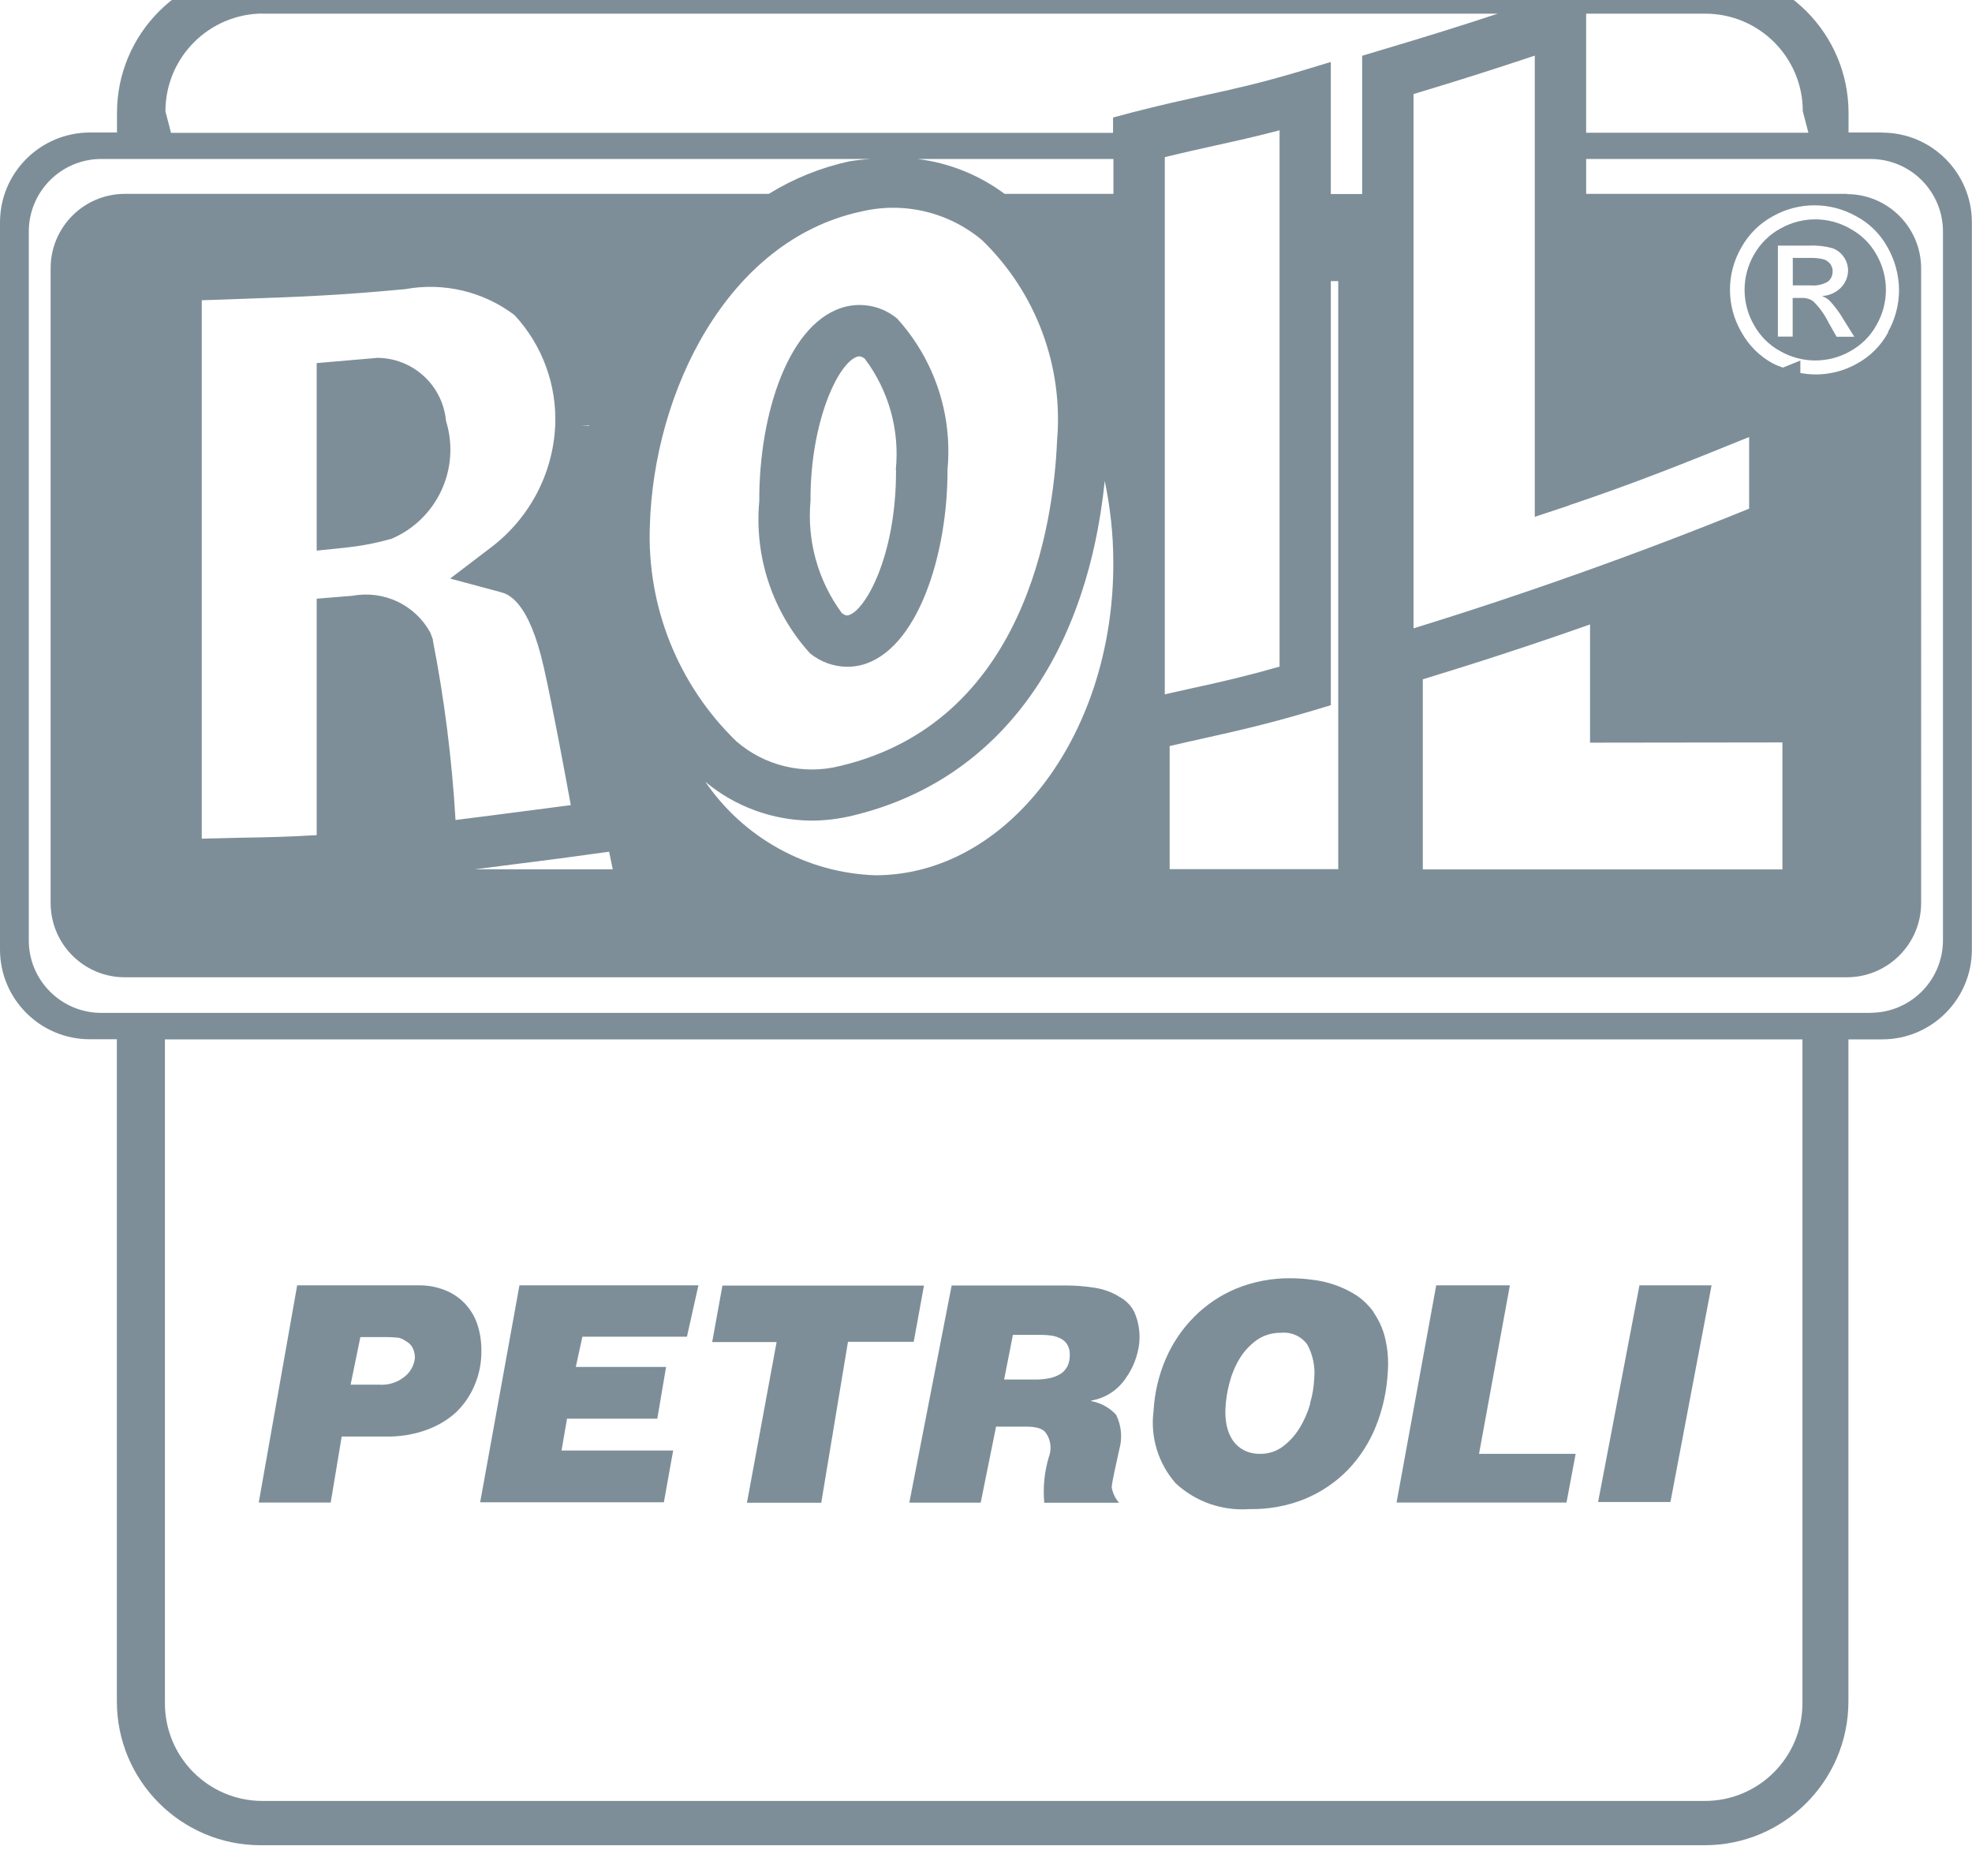 <?xml version="1.0" encoding="UTF-8"?>
<svg id="Livello_1" xmlns="http://www.w3.org/2000/svg" width="1616.5" height="1537.8" version="1.1" viewBox="0 0 1616.5 1537.8">
  <!-- Generator: Adobe Illustrator 29.4.0, SVG Export Plug-In . SVG Version: 2.1.0 Build 152)  -->
  <defs>
    <style>
      .st0 {
        fill: #7d8e98;
      }
    </style>
  </defs>
  <g id="Raggruppa_485">
    <g id="Raggruppa_392">
      <path id="Tracciato_366" class="st0" d="M391.1,1084.9c-4.4-12.6-14-22.7-26.5-27.5-6.8-2.7-14.1-4-21.4-3.9h-99.6l-31.5,178h59l9-54.1h40.7c10.3-.3,20.5-2.2,30.1-5.9,8.5-3.2,16.3-7.9,23-14,6.3-6.1,11.4-13.4,14.8-21.4,4.1-9.3,6.1-19.3,5.9-29.5,0-7.4-1.1-14.7-3.5-21.7M331.1,1128.8c-5.9,4.6-13.3,6.7-20.7,6.1h-23l8-39h21.8c3.1,0,6.2.2,9.2.5,2.2.4,4.3,1.4,6.1,2.7,2.3,1.2,4.2,2.9,5.5,5.1,1.5,2.8,2.2,5.9,2.1,9-.7,6.2-4,11.9-9,15.6"/>
      <path id="Tracciato_367" class="st0" d="M393.6,1231.3h150.6l7.6-42.4h-91.5l4.5-26.1h74l7.2-42.4h-74l5.4-24.8h85.7l9.4-42.1h-146.7l-32.2,177.8Z"/>
      <path id="Tracciato_368" class="st0" d="M757.3,1053.7h-165.1l-8.4,46.3h52.8l-24.3,131.7h60.9l21.9-131.9h53.9l8.4-46.1Z"/>
      <path id="Tracciato_369" class="st0" d="M917,1062.5c-6-3.6-12.6-5.9-19.5-7-8-1.3-16.1-1.9-24.1-1.9h-93.3l-34.7,178h58.5l12.6-62.3h24c9.2,0,14.1,1.5,16.8,5.1,4.2,5.9,5,13.6,2.3,20.3-3.5,12-4.7,24.5-3.6,37h61.3c-3.1-3.6-5.2-7.9-6-12.6,0-3.6,3.6-18.9,6.3-31.5,2.6-9.3,1.6-19.3-2.7-28-5.3-5.8-12.5-9.8-20.3-11.2v-.5c11.4-1.9,21.5-8.4,28-18,6.1-8.4,9.9-18.2,11.2-28.4,1-9.1-.4-18.3-4.2-26.6-2.8-5.3-7.2-9.6-12.6-12.3M874.9,1120c-1.4,2.7-3.5,4.9-6.1,6.4-2.8,1.6-5.8,2.7-9,3.3-3.6.7-7.2,1-10.8,1h-25.9l7.2-36.6h23.5c2.7,0,5.5.2,8.2.6,2.6.4,5.1,1.2,7.5,2.4,2.2,1.1,4,2.8,5.3,4.8,1.4,2.4,2.2,5.2,2.1,8,.2,3.5-.5,7-2,10.2"/>
      <path id="Tracciato_370" class="st0" d="M1126,1075.4c-4-5.5-8.8-10.2-14.4-13.9-5.5-3.5-11.4-6.3-17.5-8.4-6-2.1-12.2-3.5-18.6-4.2-5.8-.8-11.7-1.2-17.5-1.2-15.2-.2-30.4,2.7-44.5,8.4-13,5.4-24.8,13.3-34.7,23.3-9.9,10-17.8,21.7-23.3,34.6-5.8,13.5-9.1,27.9-9.9,42.5-2.8,21.5,3.9,43.1,18.2,59.3,16.3,15.1,38.1,22.7,60.2,21.1,15.7.3,31.3-2.5,45.8-8.4,13.1-5.5,25.1-13.5,35-23.7,9.9-10.3,17.7-22.4,23-35.6,5.7-14.2,9-29.3,9.8-44.6.7-9.5,0-19.1-2.3-28.3-1.8-7.4-5-14.4-9.4-20.7M1074.1,1150.3c-2,7-4.9,13.8-8.7,20-3.6,5.9-8.2,11.1-13.7,15.2-5.3,4-11.8,6.2-18.5,6.1-4.6.1-9.1-.8-13.2-2.8-3.6-1.8-6.7-4.4-9.1-7.7-2.4-3.5-4.1-7.4-5.1-11.5-1.1-4.8-1.5-9.7-1.3-14.6h0c.3-7.1,1.4-14.2,3.2-21.1,1.8-7.1,4.6-14,8.4-20.3,3.6-6,8.4-11.1,14-15.2,5.8-4,12.6-6.1,19.7-6,8.5-.9,16.8,2.7,21.8,9.6,4.6,8.4,6.6,18.1,5.7,27.7-.3,6.9-1.4,13.8-3.4,20.4"/>
      <path id="Tracciato_371" class="st0" d="M1237.7,1053.5h-60.4l-32.5,178h139.3l7.5-39.9h-79.2l25.3-138.2Z"/>
      <path id="Tracciato_372" class="st0" d="M1310,1231.1h59.3l33.7-177.6h-59.1l-33.9,177.6Z"/>
      <path id="Tracciato_373" class="st0" d="M1543,108.6h-27.7v-16c0-65.1-52.8-117.9-117.9-117.9H213.8c-65.1,0-117.9,52.8-117.9,117.9h0v16h-22.2C33,108.7,0,141.6,0,182.3v595.9c0,40.7,33,73.6,73.6,73.6h22.2v542.7c0,65.1,52.8,117.9,117.9,117.9h1183.6c65.1,0,117.9-52.8,117.9-117.9v-542.6h27.6c40.6,0,73.6-32.9,73.6-73.6h0V182.3c0-40.6-32.9-73.6-73.5-73.6M1397.8,11.2c44.2,0,80,35.8,80,80h0s4.6,17.6,4.6,17.6h-182.2V11.2h97.6ZM1547.8,272.4c-5.9,10.9-14.8,19.8-25.7,25.7-14.1,7.9-30.5,10.6-46.3,7.6v-10.2l-14.3,5.8c-2.9-1-5.7-2.1-8.4-3.5-10.8-5.9-19.7-14.8-25.7-25.7-12.4-21.4-12.4-47.8,0-69.2,6-10.9,15-19.8,25.9-25.7,21.2-11.9,47-11.9,68.2,0,11,5.8,20,14.8,25.9,25.7,6,10.6,9.2,22.6,9.3,34.8,0,12.1-3.2,24-9.1,34.5h.2ZM1461.1,608.4v104.2h-294.8v-155.8c44.9-13.7,91-28.7,137.1-45v96.9l157.7-.2ZM1285.8,414.3c56.1-18.9,95.2-34.7,148-56.1v58.7c-88.1,35.9-184.4,70.2-275.1,98.1V77.1c38.2-11.5,63.9-19.7,99.4-31.5v378l27.8-9.2ZM215.4,11.2h1012.4c-31,10.2-56.8,18.3-96.2,30l-15,4.5v113.3h-25.7V50.8l-27.2,8.2c-30.9,9.2-53,14.1-76.5,19.2-17.5,3.9-35.8,7.9-59,13.9l-15.8,4.2v12.6H140.2l-4.6-17.6c0-44.2,35.7-80,79.8-80.2M502.3,712.5h-112.8l22.4-2.9c25.6-3.2,49.2-6.2,83.6-11l3.8-.5,3,14.4M805.6,197.4c43.8,42.7,66.2,102.9,60.9,163.9-2.9,68.2-26.2,230.5-177.8,266.5-30,7.6-61.9,0-85.2-20.3-47.6-46.2-73.3-110.3-70.8-176.6,3.2-109.9,63.5-233.6,172.7-257.4h0c35.3-8.6,72.6.3,100.3,23.9M954.8,569.2V128.8c15.5-3.8,28.8-6.7,41.7-9.6,16.8-3.7,33.1-7.3,52.4-12.4v439.6c-27.9,7.9-48.1,12.6-72.7,17.9l-21.4,4.8M912.6,158.9h-89.1c-21-15.6-45.7-25.5-71.6-28.6h160.8v28.6ZM355,524.6l-2.3-6.2c-12.5-22.7-38.1-34.8-63.6-30.1l-29.5,2.4v193.8c-23.2,1.4-41.3,1.8-60.9,2.1-10.4.3-21.1.5-33.3.8V246.1l34.2-1.2c42.6-1.5,76.2-2.6,132.5-7.9,31.6-5.8,64.1,1.9,89.7,21.3,22.8,24.6,34.8,57.3,33.3,90.9h0c-1.9,39.1-21,75.3-52.1,99.1l-34,25.9,41.3,11.1c5.7,1.5,23,6.2,35.5,61.8,7.3,32.5,16.8,83.9,22.1,112.8-23.3,3.1-41.8,5.4-61.5,8l-33,4.2c-2.9-49.5-9.1-98.8-18.6-147.4M454.9,456.3c.5-.6,1-1.3,1.5-1.9-.5.6-.9,1.3-1.5,1.9M476.3,348.6h6.8v.4l-6.8-.4ZM665.1,672.6c11.2,0,22.4-1.4,33.4-4,117.9-28,191.9-127.7,207.1-274.4,4.5,21.5,6.9,43.3,7,65.3v6.1c-1.4,139.4-88.2,251.8-195.1,251.8-56-1.9-107.7-30.4-139.3-76.6,24.4,20.3,55.1,31.6,86.9,31.8M958.7,611.5c9.4-2.2,18.4-4.2,26.5-6,29.5-6.6,53-11.8,90.7-23l15-4.5V230.4h6.1v482h-138.2v-101ZM1397.6,1476.1H215.2c-44.2,0-80-35.8-80-80h0v-544.2h1342.3v544.2c0,44.2-35.8,80-80,80h0M1533.5,830.2H83.1c-32.8,0-59.5-26.6-59.5-59.4V189.8c0-32.8,26.6-59.5,59.4-59.5h631.1c-5.9.3-11.9,1-17.7,1.9h0c-23.4,5.1-45.8,14.1-66.2,26.7H102.4c-33.6,0-60.8,27.2-60.9,60.8v520.4c0,33.6,27.2,60.9,60.8,60.9h1411.6c33.6,0,60.9-27.3,60.9-60.9h0V220c0-33.6-27.3-60.9-60.9-60.9l.3-.2h-214v-28.6h233c32.9,0,59.5,26.6,59.5,59.5v580.8c0,32.9-26.6,59.5-59.5,59.5"/>
      <path id="Tracciato_374" class="st0" d="M308.4,293.4l-48.8,4.2v153.7l23.2-2.4c12.5-1.3,24.8-3.6,36.9-7h.5c37.9-15.7,57.6-57.7,45.4-96.9-2.7-29.5-27.6-52-57.2-51.7"/>
      <path id="Tracciato_375" class="st0" d="M694.2,251.1c-47.6,10.9-72.1,88.5-71.8,159.6-4.2,45.5,10.8,90.8,41.5,124.7,8.6,7.1,19.4,11,30.6,11.1,3.5,0,6.9-.4,10.3-1.1h0c47.1-10.9,72.2-90.9,71.9-160.6,4.2-45.2-10.8-90.1-41.3-123.7-11.4-9.5-26.6-13.2-41.2-10M734.5,385c.3,71.3-25.7,116.2-39.2,119.3h0c-.8.2-2.2.5-5.3-1.9-19.5-26.5-28.6-59.2-25.6-91.9-.3-65.7,23.4-114.8,39.1-118.4h1c1.7.1,3.3.9,4.5,2.1,19.6,26.1,28.6,58.5,25.3,90.9"/>
      <path id="Tracciato_377" class="st0" d="M1516.4,187.3h0c-17.6-10-39.2-10-56.9,0-9.1,4.9-16.6,12.4-21.7,21.4-10.3,17.9-10.3,39.9,0,57.7,5,9,12.4,16.5,21.5,21.4,17.8,10.2,39.7,10.2,57.5,0,9-5,16.5-12.4,21.4-21.4,10.3-17.9,10.3-39.8,0-57.7-5-9.1-12.7-16.6-21.9-21.4M1505.5,276l-6.7-11.8c-3.2-6.5-7.4-12.4-12.6-17.4-2.8-1.9-6.2-2.8-9.6-2.6h-7.1v31.7h-12.1v-74.6h25.6c6.4-.3,12.8.4,19,2.1,3.8,1.3,7.1,3.9,9.4,7.2,2.2,3.2,3.5,7,3.5,10.9,0,5.4-2.1,10.5-5.9,14.3-4.1,4.1-9.7,6.6-15.5,6.8,2.4.9,4.5,2.2,6.4,4,4.2,4.5,7.9,9.5,11,14.8l9.1,14.6h-14.5Z"/>
      <path id="Tracciato_378" class="st0" d="M1502.3,222.5c0-2.1-.6-4.1-1.8-5.9-1.3-1.8-3.1-3.1-5.1-3.9-3.9-1-8-1.5-12.1-1.3h-13.7v22.5h14.6c5,.5,10-.6,14.3-3.2,2.5-2,3.9-5.2,3.7-8.4"/>
    </g>
  </g>
</svg>